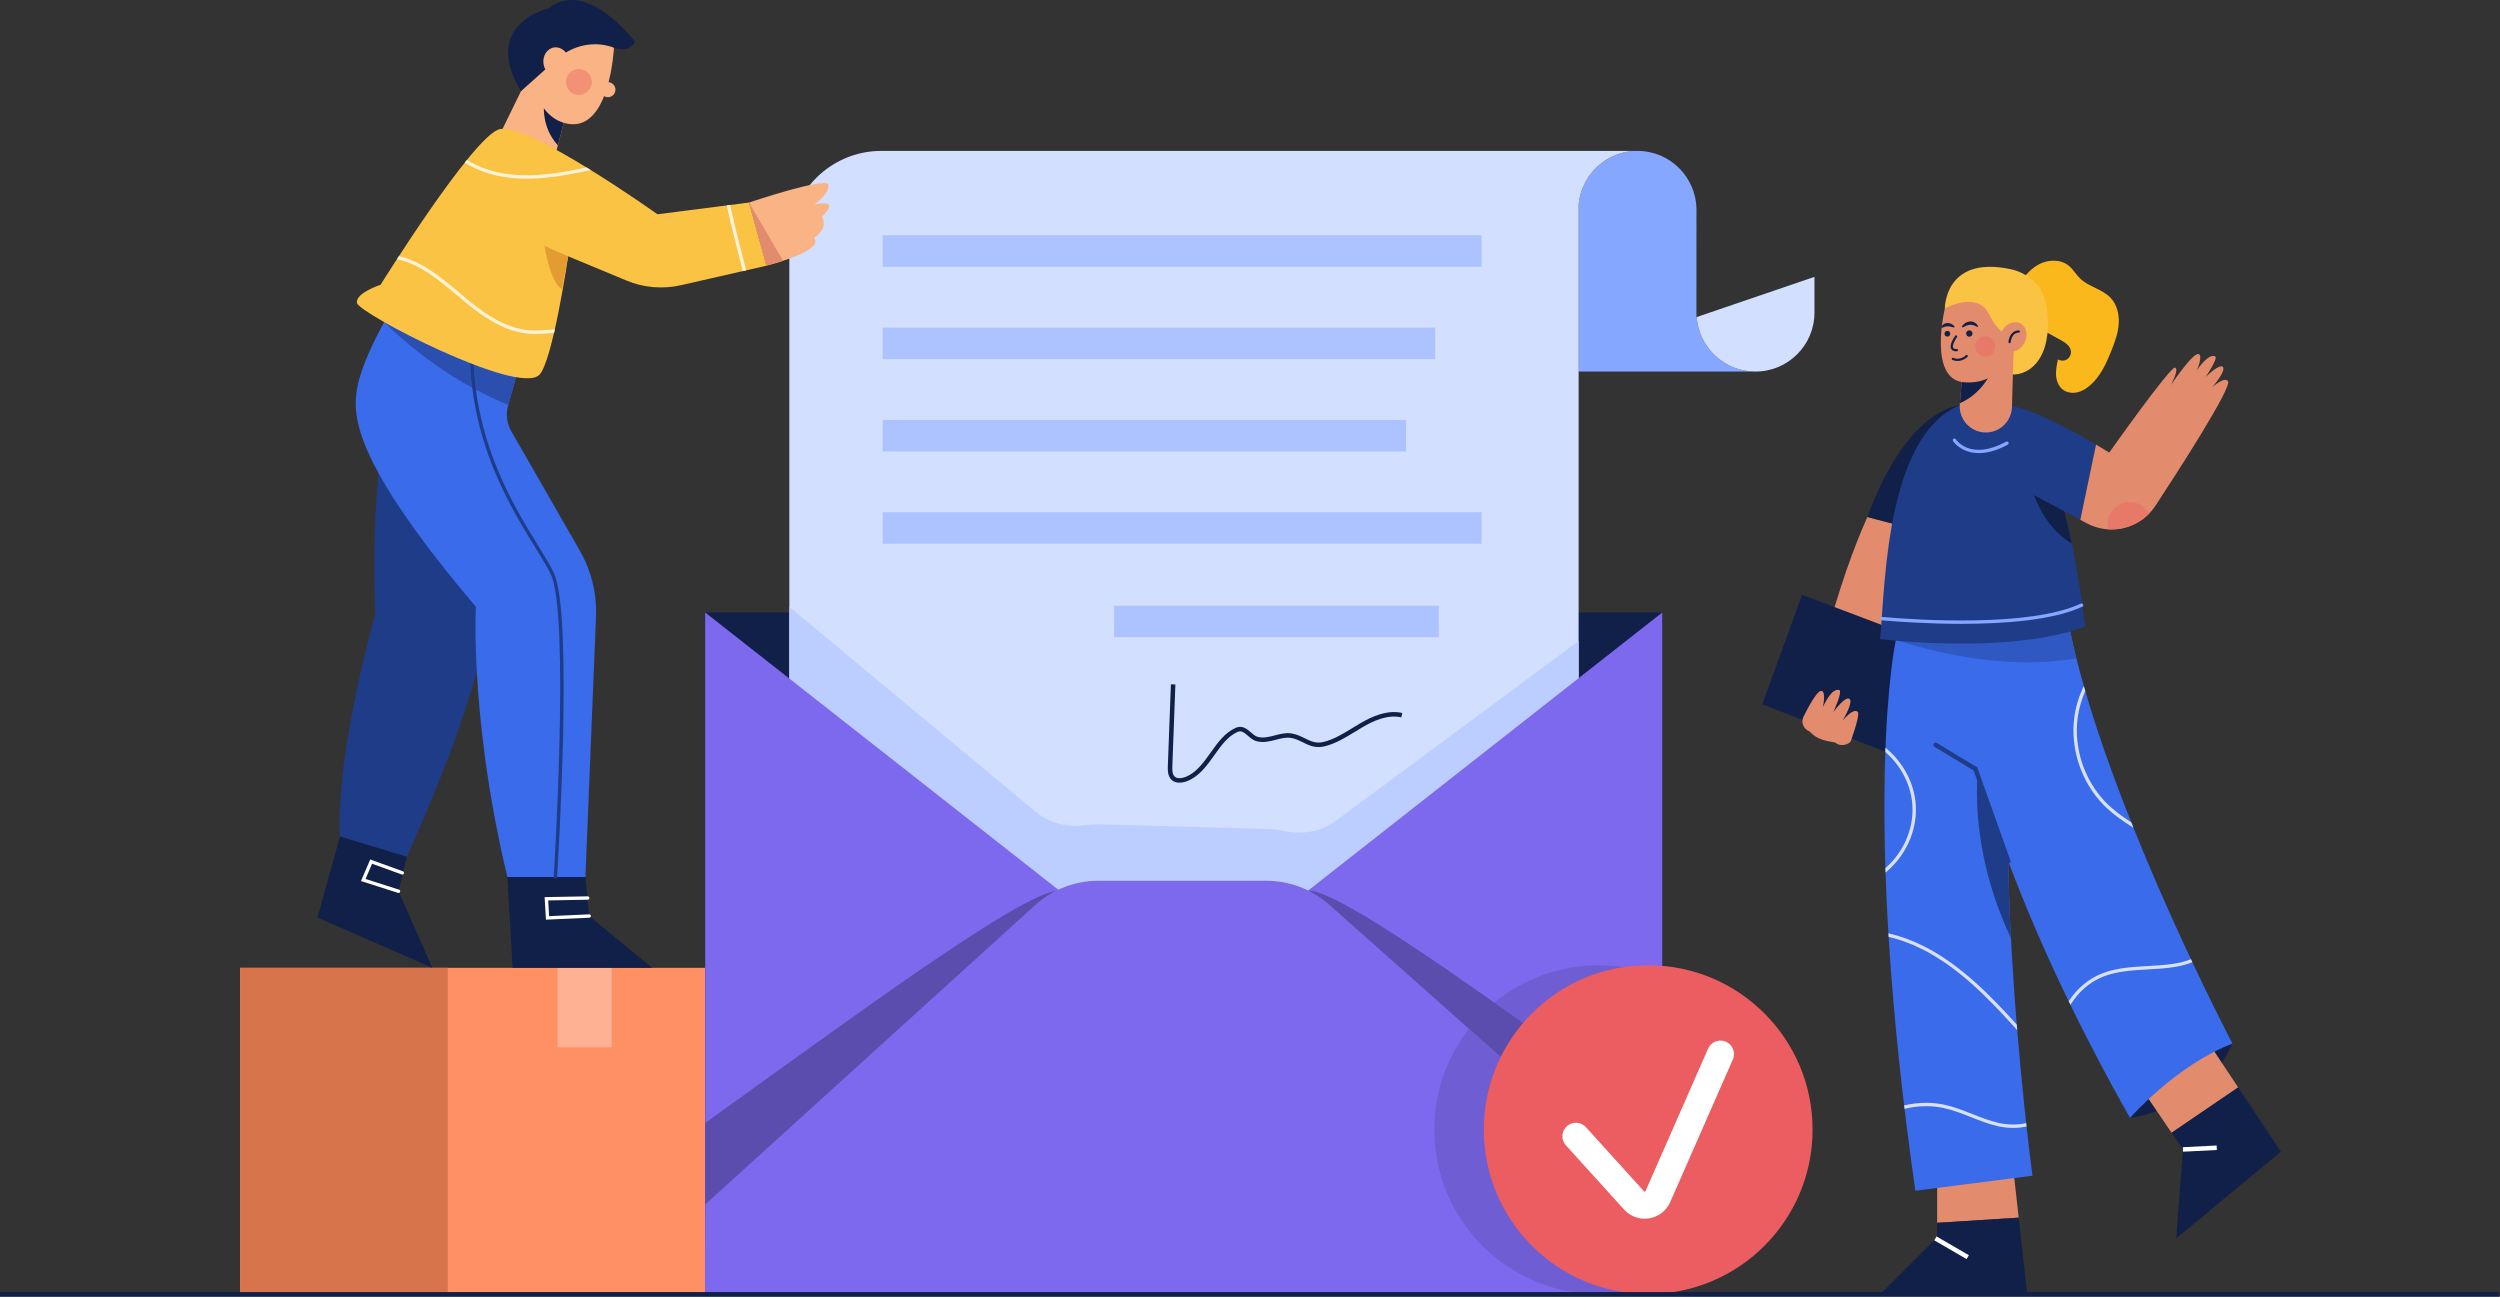 <?xml version="1.0" encoding="UTF-8" standalone="no"?>
<!DOCTYPE svg PUBLIC "-//W3C//DTD SVG 1.1//EN" "http://www.w3.org/Graphics/SVG/1.1/DTD/svg11.dtd">
<svg width="100%" height="100%" viewBox="0 0 2807 1456" version="1.1" xmlns="http://www.w3.org/2000/svg" xmlns:xlink="http://www.w3.org/1999/xlink" xml:space="preserve" xmlns:serif="http://www.serif.com/" style="fill-rule:evenodd;clip-rule:evenodd;stroke-linejoin:round;stroke-miterlimit:2;">
    <rect x="0" y="0" width="2807" height="1456" fill="#333333" stroke="none"/>
    <g transform="matrix(1,0,0,1,-109.596,-290.269)">
        <g>
            <rect x="379.263" y="1376.95" width="650.566" height="366.21" style="fill:rgb(255,144,100);fill-rule:nonzero;"/>
            <path d="M612.368,1743.16L379.263,1743.16L379.263,1376.95L612.368,1376.95L612.368,1743.16Z" style="fill:rgb(216,116,76);fill-rule:nonzero;"/>
            <rect x="735.729" y="1376.95" width="60.675" height="89.21" style="fill:rgb(255,178,147);fill-rule:nonzero;"/>
            <rect x="901.334" y="977.98" width="1074.65" height="765.18" style="fill:rgb(16,32,72);fill-rule:nonzero;"/>
            <path d="M2080.63,707.457L1881.81,707.457L1881.81,525.988C1881.81,489.381 1911.49,459.701 1948.1,459.701C1966.4,459.701 1982.99,467.133 1994.97,479.117C2006.8,490.948 2014.24,507.331 2014.39,525.381L2014.39,525.988L2014.34,641.169C2014.34,641.726 2014.34,642.333 2014.39,642.889L2014.39,646.377L2014.59,646.276C2017.17,680.507 2045.74,707.457 2080.63,707.457Z" style="fill:rgb(134,167,255);fill-rule:nonzero;"/>
            <path d="M2146.86,601.124L2146.86,641.22C2146.86,659.523 2139.48,676.108 2127.45,688.041C2115.51,700.075 2098.93,707.457 2080.63,707.457C2045.74,707.457 2017.17,680.507 2014.59,646.276L2146.86,601.124Z" style="fill:rgb(211,223,255);fill-rule:nonzero;"/>
            <path d="M1948.1,459.701C1946.68,459.701 1945.32,459.751 1943.95,459.852C1943.04,459.903 1942.18,459.954 1941.33,460.055C1940.36,460.156 1939.45,460.257 1938.49,460.408C1937.94,460.459 1937.38,460.56 1936.83,460.661C1936.12,460.762 1935.41,460.914 1934.75,461.065C1933.74,461.268 1932.78,461.47 1931.77,461.723C1930.35,462.077 1928.94,462.482 1927.52,462.986C1926.81,463.189 1926.11,463.442 1925.45,463.695C1924.79,463.897 1924.08,464.201 1923.43,464.453C1922.47,464.807 1921.55,465.212 1920.64,465.667C1919.84,466.021 1919.03,466.374 1918.22,466.829C1918.02,466.931 1917.76,467.031 1917.51,467.184C1916.8,467.538 1916.09,467.942 1915.39,468.346C1912.61,469.914 1909.93,471.684 1907.45,473.655C1906.74,474.212 1905.98,474.819 1905.33,475.375C1904.52,476.032 1903.81,476.69 1903.05,477.398C1902.29,478.105 1901.58,478.813 1900.87,479.521C1898.9,481.543 1897.03,483.667 1895.31,485.942C1894.55,486.954 1893.85,487.914 1893.14,488.926C1890.91,492.313 1888.99,495.853 1887.32,499.594C1886.92,500.504 1886.57,501.465 1886.16,502.425C1885.1,505.308 1884.19,508.291 1883.48,511.325C1883.28,512.387 1883.08,513.398 1882.88,514.409C1882.52,516.482 1882.22,518.606 1882.07,520.729L1882.07,1450.57L995.857,1450.57L995.857,563.05C995.857,505.965 1042.12,459.701 1099.21,459.701L1948.1,459.701Z" style="fill:rgb(211,223,255);fill-rule:nonzero;"/>
            <rect x="1100.62" y="554.455" width="672.48" height="35.394" style="fill:rgb(173,195,255);fill-rule:nonzero;"/>
            <rect x="1100.62" y="658.108" width="620.38" height="35.394" style="fill:rgb(173,195,255);fill-rule:nonzero;"/>
            <rect x="1100.62" y="761.761" width="587.67" height="35.394" style="fill:rgb(173,195,255);fill-rule:nonzero;"/>
            <rect x="1100.62" y="865.415" width="672.48" height="35.393" style="fill:rgb(173,195,255);fill-rule:nonzero;"/>
            <rect x="1360.49" y="970.332" width="364.58" height="35.398" style="fill:rgb(173,195,255);fill-rule:nonzero;"/>
            <path d="M1433.87,1169.07C1429.84,1169.07 1426.14,1167.7 1423.6,1164.2C1420.48,1159.88 1420.7,1153.97 1420.84,1150.06L1424.28,1058.59L1429.33,1058.78L1425.9,1150.24C1425.74,1154.5 1425.76,1158.55 1427.69,1161.23C1431.99,1167.16 1442.33,1162.03 1444.36,1160.94C1454.54,1155.48 1461.85,1145.2 1468.92,1135.26C1476.78,1124.22 1484.91,1112.79 1497.2,1107.42C1504.5,1104.23 1509.86,1108.91 1514.17,1112.65C1516.62,1114.77 1518.93,1116.77 1521.38,1117.5C1527.81,1119.39 1534.21,1117.73 1540.98,1115.96C1546.96,1114.4 1553.17,1112.76 1559.54,1113.75C1565.36,1114.64 1570.06,1116.96 1574.62,1119.21C1581.33,1122.52 1587.15,1125.39 1595.54,1123.35C1607.12,1120.56 1617.88,1113.97 1628.28,1107.6C1631.3,1105.75 1634.31,1103.9 1637.34,1102.14C1649.04,1095.35 1666.61,1086.78 1684.1,1090.79L1682.97,1095.72C1667.2,1092.11 1650.83,1100.14 1639.88,1106.51C1636.89,1108.26 1633.91,1110.08 1630.93,1111.91C1620.19,1118.49 1609.08,1125.29 1596.73,1128.27C1586.54,1130.72 1579.33,1127.18 1572.37,1123.74C1568.17,1121.66 1563.83,1119.52 1558.78,1118.75C1553.43,1117.94 1548.01,1119.35 1542.26,1120.85C1535.11,1122.72 1527.75,1124.65 1519.94,1122.34C1516.45,1121.31 1513.61,1118.85 1510.86,1116.47C1506.35,1112.56 1503.38,1110.26 1499.22,1112.05C1488.22,1116.86 1480.84,1127.22 1473.04,1138.2C1465.63,1148.6 1457.97,1159.37 1446.75,1165.39C1442.76,1167.54 1438.13,1169.07 1433.87,1169.07Z" style="fill:rgb(16,32,72);fill-rule:nonzero;"/>
            <path d="M1113.09,1450.57L995.857,1450.57L995.857,971.646L1272.69,1201.96C1285.18,1212.39 1300.86,1217.53 1316.96,1217.53C1320.53,1217.53 1324.12,1217.28 1327.7,1216.77C1332.47,1216.1 1337.35,1215.77 1342.24,1215.77C1343.21,1215.77 1344.18,1215.79 1345.14,1215.81L1533.84,1221.12C1540.36,1221.32 1546.84,1222.13 1553.16,1223.5C1558.27,1224.61 1563.44,1225.16 1568.59,1225.16C1583.13,1225.16 1597.42,1220.73 1609.33,1211.92L1882.07,1010.02L1882.07,1051.71L1578.39,1290.11C1563.95,1282.97 1547.94,1279.17 1531.58,1279.17L1342.8,1279.17C1316.56,1279.17 1291.27,1288.94 1271.84,1306.56L1113.09,1450.57Z" style="fill:rgb(188,206,255);fill-rule:nonzero;"/>
            <path d="M1305.4,1295.2L1298.02,1303.39L964.508,1673.2L901.355,1743.18L901.355,977.967L1305.4,1295.2Z" style="fill:rgb(125,105,237);fill-rule:nonzero;"/>
            <path d="M1975.98,977.98L1571.92,1295.2L1975.98,1743.16L1975.98,977.98Z" style="fill:rgb(125,105,237);fill-rule:nonzero;"/>
            <path d="M1298.02,1303.39L964.508,1673.2L901.355,1687.11L901.355,1551.14C1068.06,1431.66 1255.09,1293.12 1297.82,1290.14L1298.02,1303.39Z" style="fill:rgb(91,77,173);fill-rule:nonzero;"/>
            <path d="M1579.32,1303.39L1912.83,1673.2L1975.98,1687.11L1975.98,1551.14C1809.28,1431.66 1622.25,1293.12 1579.53,1290.14L1579.32,1303.39Z" style="fill:rgb(91,77,173);fill-rule:nonzero;"/>
            <path d="M1975.98,1743.16L901.334,1743.16L901.532,1642.5L1271.84,1306.56C1291.27,1288.94 1316.56,1279.17 1342.8,1279.17L1531.58,1279.17C1557.42,1279.17 1582.37,1288.65 1601.7,1305.8L1977.04,1639.02L1975.98,1743.16Z" style="fill:rgb(125,105,237);fill-rule:nonzero;"/>
            <path d="M1976.13,1728.77L1977.04,1639.02L1975.98,1638.09L1975.98,1388.38C2042.45,1416.3 2089.12,1482 2089.12,1558.61C2089.12,1635.16 2042.52,1700.82 1976.13,1728.77Z" style="fill:rgb(184,178,216);fill-rule:nonzero;"/>
            <path d="M1975.98,1551.14C1913.06,1506.05 1847.25,1458.23 1787.39,1416.02C1819.26,1389.8 1860.07,1374.05 1904.57,1374.05C1929.89,1374.05 1954.02,1379.15 1975.98,1388.38L1975.98,1551.14Z" style="fill:rgb(111,94,211);fill-rule:nonzero;"/>
            <path d="M1975.98,1638.09L1758.86,1445.33C1767.26,1434.53 1776.83,1424.71 1787.39,1416.02C1847.25,1458.23 1913.06,1506.05 1975.98,1551.14L1975.98,1638.09Z" style="fill:rgb(91,77,173);fill-rule:nonzero;"/>
            <path d="M1904.57,1743.16C1802.64,1743.16 1720.01,1660.53 1720.01,1558.61C1720.01,1515.91 1734.52,1476.6 1758.86,1445.33L1975.98,1638.09L1977.04,1639.02L1976.13,1728.77C1954.12,1738.04 1929.94,1743.16 1904.57,1743.16Z" style="fill:rgb(111,94,211);fill-rule:nonzero;"/>
            <path d="M2144.74,1558.61C2144.74,1660.53 2062.11,1743.16 1960.18,1743.16C1858.26,1743.16 1775.63,1660.53 1775.63,1558.61C1775.63,1456.68 1858.26,1374.05 1960.18,1374.05C2062.11,1374.05 2144.74,1456.68 2144.74,1558.61Z" style="fill:rgb(235,93,96);fill-rule:nonzero;"/>
            <path d="M1956.23,1658.61C1947.47,1658.61 1939.08,1654.94 1933.07,1648.31L1867.79,1576.22C1862.16,1570.01 1862.63,1560.42 1868.85,1554.79C1875.06,1549.17 1884.65,1549.64 1890.27,1555.85L1955.56,1627.95C1955.69,1628.09 1955.93,1628.33 1956.44,1628.25C1956.96,1628.17 1957.09,1627.86 1957.17,1627.68L2027.45,1467.68C2030.82,1460.01 2039.75,1456.53 2047.44,1459.89C2055.11,1463.26 2058.6,1472.21 2055.23,1479.88L1984.95,1639.88C1980.66,1649.64 1971.82,1656.49 1961.31,1658.19C1959.61,1658.47 1957.91,1658.61 1956.23,1658.61Z" style="fill:white;fill-rule:nonzero;"/>
            <path d="M679.268,1274.97L685.167,1376.94L841.91,1376.94L771.123,1318.79L766.909,1274.97L739.1,1248L679.268,1274.97Z" style="fill:rgb(16,32,72);fill-rule:nonzero;"/>
            <path d="M491.343,1229.46L466.062,1320.48L594.997,1376.94L557.075,1290.98L566.344,1252.22L534.321,1210.08L491.343,1229.46Z" style="fill:rgb(16,32,72);fill-rule:nonzero;"/>
            <path d="M541.063,777.772C541.063,777.772 525.895,840.976 530.951,980.023C530.951,980.023 486.287,1135.92 491.343,1229.46L566.344,1252.22C605.637,1164.91 637.954,1080.91 655.135,1004.09C663.704,976.934 663.541,947.77 654.67,920.706L618.592,810.638L541.063,777.772Z" style="fill:rgb(31,60,136);fill-rule:nonzero;"/>
            <path d="M778.791,982.922L766.909,1274.97L679.284,1274.97C656.43,1179.86 647.935,1098.66 644.952,1044.25C642.475,998.394 643.89,971.596 643.89,971.596C587.564,905.106 554.091,857.072 534.625,821.526C505.703,768.789 507.472,743.406 510.709,725.508C515.057,701.693 530.529,670.85 540.996,651.889C546.861,641.371 551.158,634.495 551.158,634.495L697.79,681.721L680.295,744.974L679.992,746.036C677.362,755.542 678.678,765.755 683.582,774.301L760.487,908.241C773.482,930.893 779.853,956.781 778.791,982.922Z" style="fill:rgb(58,107,234);fill-rule:nonzero;"/>
            <path d="M733.204,1276.87L733.083,1276.86C732.036,1276.8 731.244,1275.89 731.31,1274.85C731.493,1271.92 749.568,981.533 728.108,935.313C724.339,927.196 717.946,916.834 710.545,904.837C679.57,854.633 627.729,770.607 638.614,649.511C638.705,648.467 639.604,647.68 640.673,647.793C641.715,647.887 642.485,648.807 642.391,649.852C631.619,769.688 683.046,853.043 713.771,902.845C721.237,914.945 727.684,925.395 731.55,933.718C753.411,980.805 735.853,1263.1 735.093,1275.09C735.031,1276.1 734.197,1276.87 733.204,1276.87Z" style="fill:rgb(31,60,136);fill-rule:nonzero;"/>
            <path d="M680.295,744.974C667.488,739.704 655.362,733.912 643.959,727.828C642.735,718.659 641.851,709.206 641.365,699.467C659.142,706.249 675.764,711.467 688.931,713.751L680.295,744.974ZM639.834,725.598C593.394,700.153 559.438,670.195 541.105,651.998C566.52,666.439 603.755,684.8 637.491,697.972C637.916,707.442 638.715,716.661 639.834,725.598Z" style="fill:rgb(42,79,175);fill-rule:nonzero;"/>
            <path d="M643.959,727.828C642.573,727.089 641.198,726.346 639.834,725.598C638.715,716.661 637.916,707.442 637.491,697.972C638.791,698.479 640.076,698.976 641.365,699.467C641.851,709.206 642.735,718.659 643.959,727.828Z" style="fill:rgb(31,60,136);fill-rule:nonzero;"/>
            <path d="M722.571,1322.88L721.08,1297.55L769.403,1296.67C770.657,1296.69 771.313,1297.49 771.333,1298.53C771.353,1299.58 770.519,1300.44 769.472,1300.46L725.099,1301.27L726.136,1318.92L771.037,1316.9C772.049,1316.85 772.973,1317.66 773.017,1318.71C773.064,1319.76 772.254,1320.64 771.21,1320.69L722.571,1322.88Z" style="fill:white;fill-rule:nonzero;"/>
            <path d="M557.075,1292.88C556.885,1292.88 556.689,1292.85 556.5,1292.79L514.901,1279.51L525.278,1255.3L561.934,1268.55C562.918,1268.91 563.427,1269.99 563.072,1270.98C562.716,1271.96 561.627,1272.49 560.645,1272.12L527.352,1260.08L520.031,1277.17L557.65,1289.18C558.65,1289.5 559.2,1290.56 558.882,1291.56C558.623,1292.37 557.877,1292.88 557.075,1292.88Z" style="fill:white;fill-rule:nonzero;"/>
            <path d="M749.617,401.907L746.886,412.121L735.965,453.431L728.583,481.139L662.852,457.526L694.554,392.655L710.026,370.306L749.617,401.907Z" style="fill:rgb(249,179,132);fill-rule:nonzero;"/>
            <path d="M746.886,412.121L735.965,453.431C716.6,432.397 720.543,406.155 720.543,406.155L746.886,412.121Z" style="fill:rgb(16,32,72);fill-rule:nonzero;"/>
            <path d="M798.932,343.777C798.932,343.777 794.719,437.318 747.527,429.312C700.335,421.306 701.178,340.828 701.178,340.828L762.695,321.024L798.932,343.777Z" style="fill:rgb(249,179,132);fill-rule:nonzero;"/>
            <path d="M733.412,357.893C733.412,357.893 760.483,329.978 798.932,343.777C798.932,343.777 815.892,350.94 822.528,337.036C822.528,337.036 768.173,264.984 725.511,299.746C725.511,299.746 649.035,316.495 694.542,392.655L733.412,357.893Z" style="fill:rgb(16,32,72);fill-rule:nonzero;"/>
            <path d="M748.577,357.713C750.024,366.791 744.778,375.173 736.858,376.436C728.939,377.698 721.346,371.363 719.898,362.286C718.451,353.209 723.698,344.827 731.617,343.564C739.536,342.301 747.129,348.636 748.577,357.713Z" style="fill:rgb(249,179,132);fill-rule:nonzero;"/>
            <path d="M800.618,390.969C800.618,395.624 796.845,399.396 792.19,399.396C787.536,399.396 783.763,395.624 783.763,390.969C783.763,386.315 787.536,382.542 792.19,382.542C796.845,382.542 800.618,386.315 800.618,390.969Z" style="fill:rgb(249,179,132);fill-rule:nonzero;"/>
            <path d="M759.536,396.868C751.507,396.868 744.998,390.36 744.998,382.332C744.998,374.303 751.507,367.795 759.536,367.795C767.564,367.795 774.072,374.303 774.072,382.332C774.072,390.36 767.564,396.868 759.536,396.868Z" style="fill:rgb(243,145,118);fill-rule:nonzero;"/>
            <path d="M1032.36,533.623C1032.36,533.623 1041.06,545.556 1023.31,557.488C1023.31,557.488 1037.42,567.146 988.778,583.073C983.367,584.843 977.199,586.663 970.12,588.584L950.603,517.696C950.603,517.696 1037.42,488.37 1039.59,497.774C1041.77,507.179 1024.07,519.87 1024.07,519.87C1024.07,519.87 1055.17,512.235 1032.36,533.623Z" style="fill:rgb(249,179,132);fill-rule:nonzero;"/>
            <path d="M950.607,517.685L847.809,530.859C847.809,530.859 699.913,425.52 669.576,435.633C639.239,445.745 536.85,610.073 536.85,610.073C536.85,610.073 509.04,618.922 510.304,630.298C511.568,641.676 691.066,734.794 715.082,711.199C730.186,696.36 747.527,578.051 747.527,578.051L812.938,605.256C832.332,613.324 853.757,615.148 874.236,610.477L970.146,588.601L950.607,517.685Z" style="fill:rgb(251,195,67);fill-rule:nonzero;"/>
            <path d="M943.669,594.64L947.367,593.797L943.669,594.64ZM925.618,520.887L926.757,520.741L925.619,520.887" style="fill:rgb(253,253,253);fill-rule:nonzero;"/>
            <path d="M943.669,594.64C942.589,590.403 941.509,586.166 940.432,581.953C936.896,568.135 933.447,554.65 930.309,541.683C929.428,538.047 928.623,534.333 927.813,530.603C927.11,527.366 926.382,524.119 925.618,520.887L926.757,520.741L929.402,520.403C930.136,523.532 930.84,526.671 931.519,529.801C932.321,533.499 933.121,537.183 933.992,540.79C937.128,553.741 940.575,567.211 944.105,581.015C945.192,585.259 946.28,589.528 947.367,593.797L943.669,594.64Z" style="fill:rgb(254,243,217);fill-rule:nonzero;"/>
            <path d="M701.107,490.878C692.087,490.878 683.04,490.231 674.038,488.708C658.273,486.043 643.759,480.539 631.403,472.882C632.213,471.87 633.006,470.899 633.805,469.915C645.655,477.182 659.562,482.415 674.669,484.971C683.447,486.456 692.282,487.087 701.107,487.087C722.25,487.087 743.337,483.464 763.435,479.275C764.998,478.949 766.559,478.599 768.121,478.266C769.684,479.223 771.236,480.18 772.788,481.14C769.929,481.758 767.071,482.393 764.21,482.988C743.895,487.218 722.57,490.878 701.107,490.878Z" style="fill:rgb(254,243,217);fill-rule:nonzero;"/>
            <path d="M710.779,665.183C707.98,665.183 705.176,665.079 702.383,664.82C676.123,662.371 653.102,646.252 638.071,634.34C632.849,630.202 627.734,625.901 622.621,621.603C609.817,610.841 596.579,599.715 581.835,591.508C573.015,586.603 564.072,583.139 555.336,581.137C556.052,580.035 556.75,578.957 557.498,577.81C566.164,579.93 574.985,583.36 583.677,588.194C598.741,596.576 612.121,607.824 625.06,618.7C630.146,622.976 635.232,627.252 640.426,631.368C655.079,642.981 677.479,658.691 702.733,661.044C705.396,661.292 708.082,661.393 710.776,661.393C716.784,661.393 722.831,660.891 728.74,660.401C730.001,660.297 731.264,660.24 732.526,660.139C732.234,661.436 731.941,662.723 731.645,664.001C730.782,664.072 729.917,664.109 729.054,664.181C723.061,664.678 716.927,665.183 710.779,665.183Z" style="fill:rgb(254,243,217);fill-rule:nonzero;"/>
            <path d="M747.527,578.051L720.9,566.373C720.9,566.373 727.699,608.676 740.541,614.72L747.527,578.051Z" style="fill:rgb(228,155,49);fill-rule:nonzero;"/>
            <path d="M988.778,583.073C983.367,584.843 977.199,586.663 970.12,588.584L950.603,517.696L988.778,583.073Z" style="fill:rgb(226,139,109);fill-rule:nonzero;"/>
            <path d="M2158.64,1010.78L2220.58,1038.59L2266.74,886.649L2206.28,870.76C2190.3,906.476 2174.01,952.194 2158.64,1010.78Z" style="fill:rgb(226,139,109);fill-rule:nonzero;"/>
            <path d="M2206.28,870.76L2266.74,886.649L2318.34,744.907C2318.34,744.907 2255.98,736.48 2206.28,870.76Z" style="fill:rgb(16,32,72);fill-rule:nonzero;"/>
            <path d="M2132.94,958.112L2088.28,1081.15L2255.13,1145.19L2288.84,1017.1L2132.94,958.112Z" style="fill:rgb(16,32,72);fill-rule:nonzero;"/>
            <path d="M2187.83,1122.07C2186.62,1125.55 2176.63,1129.71 2170.22,1124.02C2157.73,1121.81 2149.3,1120.23 2141.51,1111.62C2134.51,1108.93 2131.37,1101.32 2134.57,1094.9C2140.7,1082.61 2150.2,1065.29 2154.71,1065.97C2160.38,1066.83 2156.28,1084.33 2156.28,1084.33C2156.28,1084.33 2165.72,1062.13 2174.69,1065.06C2178.68,1066.38 2169.07,1087.51 2168.1,1089.74C2169.61,1087.72 2181.6,1071.59 2186.19,1074.98C2190.78,1078.41 2179.6,1097.48 2178.41,1099.5C2179.71,1097.88 2190.24,1085.19 2195.37,1089.39C2197.59,1091.24 2194.1,1104.13 2187.83,1122.07Z" style="fill:rgb(226,139,109);fill-rule:nonzero;"/>
            <path d="M2501.2,1545.48C2501.2,1545.48 2582.1,1536.63 2616.23,1462.05L2526.49,1467.11L2501.2,1545.48Z" style="fill:rgb(16,32,72);fill-rule:nonzero;"/>
            <path d="M2590.53,1462.89L2513,1510.93L2547.88,1562.16L2622.64,1511.22L2590.53,1462.89Z" style="fill:rgb(226,139,109);fill-rule:nonzero;"/>
            <path d="M2670.59,1583.4L2622.64,1511.22L2547.88,1562.16L2560.62,1580.87L2553.03,1680.74L2670.59,1583.4Z" style="fill:rgb(16,32,72);fill-rule:nonzero;"/>
            <path d="M2560.74,1583.4L2560.49,1578.35L2598.44,1576.43L2598.7,1581.48L2560.74,1583.4Z" style="fill:white;fill-rule:nonzero;"/>
            <path d="M2369.74,1599.41L2284.63,1594.36L2284.63,1663.27L2376.19,1657.46L2369.74,1599.41Z" style="fill:rgb(226,139,109);fill-rule:nonzero;"/>
            <path d="M2284.63,1663.27L2284.63,1679.47L2220.58,1743.52L2385.75,1743.52L2376.19,1657.46L2284.63,1663.27Z" style="fill:rgb(16,32,72);fill-rule:nonzero;"/>
            <path d="M2317.69,1703.98L2281.42,1682.92L2283.96,1678.55L2320.23,1699.61L2317.69,1703.98Z" style="fill:white;fill-rule:nonzero;"/>
            <path d="M2365.44,1159.44C2364.13,1190.78 2363.88,1223.85 2364.43,1257.17C2364.94,1286.09 2366,1315.22 2367.52,1343.69C2374.8,1485.11 2391.63,1610.35 2391.63,1610.35L2260.17,1627.24C2197.83,1192.4 2238.28,1008.66 2238.28,1008.66L2295.57,996.978L2346.43,986.612L2403.47,974.984C2402.76,976.046 2402.05,977.157 2401.39,978.32C2392.7,992.529 2385.82,1011.44 2380.51,1033.89C2372.17,1068.83 2367.52,1112.21 2365.44,1159.44Z" style="fill:rgb(58,107,234);fill-rule:nonzero;"/>
            <path d="M2367.52,1343.69C2312.4,1226.53 2333.08,1133.4 2333.08,1133.4L2365.44,1159.44C2364.13,1190.78 2363.88,1223.85 2364.43,1257.17C2364.94,1286.09 2366,1315.22 2367.52,1343.69Z" style="fill:rgb(31,60,136);fill-rule:nonzero;"/>
            <path d="M2616.23,1462.05C2553.03,1486.07 2501.2,1545.48 2501.2,1545.48C2446.65,1449.06 2400.08,1352.23 2364.43,1257.17C2334.75,1178.09 2312.66,1100.23 2299.86,1024.89C2298.3,1015.53 2296.83,1006.23 2295.57,996.978C2295.41,996.118 2295.26,995.209 2295.16,994.349L2346.43,986.612L2401.39,978.32L2429.15,974.124C2432.14,991.821 2436.13,1010.33 2440.93,1029.39C2488.77,1219.71 2616.23,1462.05 2616.23,1462.05Z" style="fill:rgb(58,107,234);fill-rule:nonzero;"/>
            <path d="M2505.02,1219.63C2505.01,1219.63 2505.01,1219.62 2505.01,1219.62C2504.2,1217.62 2503.41,1215.64 2502.61,1213.63C2503.41,1215.63 2504.21,1217.63 2505.02,1219.63ZM2450.93,1066.1C2450.39,1064.26 2449.86,1062.43 2449.34,1060.59L2449.34,1060.58C2449.87,1062.42 2450.39,1064.25 2450.93,1066.1Z" style="fill:rgb(253,253,253);fill-rule:nonzero;"/>
            <path d="M2505.01,1219.62C2492.86,1212.14 2481.11,1203.88 2471.09,1193.61C2446.47,1168.35 2434.02,1130.93 2438.59,1095.95C2440.19,1083.73 2443.92,1071.77 2449.34,1060.59C2449.86,1062.43 2450.39,1064.26 2450.93,1066.1C2446.67,1075.79 2443.72,1086.02 2442.36,1096.45C2437.92,1130.3 2449.97,1166.51 2473.81,1190.96C2482.34,1199.71 2492.25,1207 2502.61,1213.63C2503.41,1215.64 2504.2,1217.62 2505.01,1219.62Z" style="fill:rgb(216,225,251);fill-rule:nonzero;"/>
            <path d="M2571.16,1370.63C2570.63,1369.51 2570.1,1368.39 2569.57,1367.25C2570.1,1368.39 2570.63,1369.51 2571.16,1370.63Z" style="fill:rgb(253,253,253);fill-rule:nonzero;"/>
            <path d="M2434.31,1418.41C2433.66,1417.07 2433,1415.74 2432.35,1414.4C2441.44,1400.64 2453.95,1389.42 2470.08,1383.13C2485.95,1376.94 2504.05,1375.91 2521.56,1374.92C2538.91,1373.93 2555.62,1372.95 2569.57,1367.25C2570.1,1368.39 2570.63,1369.51 2571.16,1370.63C2556.36,1376.7 2538.89,1377.73 2521.77,1378.7C2504.57,1379.68 2486.77,1380.69 2471.45,1386.66C2455.37,1392.94 2443.08,1404.4 2434.31,1418.41Z" style="fill:rgb(216,225,251);fill-rule:nonzero;"/>
            <path d="M2374.52,1446.94C2374.34,1444.87 2374.17,1442.78 2374,1440.69C2374.01,1440.69 2374.01,1440.7 2374.01,1440.7C2374.18,1442.79 2374.35,1444.87 2374.52,1446.94Z" style="fill:rgb(253,253,253);fill-rule:nonzero;"/>
            <path d="M2374.52,1446.94C2344.4,1413.37 2310.34,1377.58 2268.29,1356.23C2255.8,1349.89 2242.96,1345.21 2230.15,1342.14C2230.06,1340.81 2229.98,1339.49 2229.9,1338.17C2243.38,1341.3 2256.88,1346.19 2270,1352.85C2311.1,1373.71 2344.48,1407.97 2374,1440.69C2374.17,1442.78 2374.34,1444.87 2374.52,1446.94Z" style="fill:rgb(216,225,251);fill-rule:nonzero;"/>
            <path d="M2385,1555.06C2384.86,1553.82 2384.72,1552.56 2384.58,1551.28L2384.59,1551.28C2384.73,1552.55 2384.87,1553.84 2385,1555.06Z" style="fill:rgb(253,253,253);fill-rule:nonzero;"/>
            <path d="M2370.03,1556.68C2363.78,1556.68 2357.67,1555.91 2352.19,1554.63C2342.03,1552.25 2332.21,1548.36 2322.7,1544.61C2312.86,1540.72 2302.68,1536.7 2292.25,1534.43C2285.67,1532.99 2278.95,1532.3 2272.21,1532.3C2264.08,1532.3 2255.94,1533.31 2248.03,1535.25C2247.87,1533.99 2247.71,1532.71 2247.56,1531.45C2255.63,1529.51 2263.92,1528.5 2272.2,1528.5C2279.21,1528.5 2286.21,1529.23 2293.06,1530.72C2303.78,1533.06 2314.11,1537.14 2324.1,1541.09C2333.47,1544.78 2343.17,1548.62 2353.06,1550.93C2358.29,1552.16 2364.13,1552.9 2370.08,1552.9C2374.93,1552.9 2379.86,1552.41 2384.58,1551.28C2384.72,1552.56 2384.86,1553.82 2385,1555.06C2380.1,1556.19 2375.02,1556.68 2370.03,1556.68Z" style="fill:rgb(216,225,251);fill-rule:nonzero;"/>
            <path d="M2226.52,1265.55C2226.51,1265.38 2226.51,1265.22 2226.5,1265.06C2226.51,1265.22 2226.51,1265.38 2226.52,1265.55Z" style="fill:rgb(253,253,253);fill-rule:nonzero;"/>
            <path d="M2226.67,1269.93C2226.62,1268.48 2226.56,1267 2226.52,1265.55C2226.51,1265.38 2226.51,1265.22 2226.5,1265.06C2246.26,1247.84 2258.27,1221.79 2256.89,1195.31C2255.66,1171.85 2244,1149.81 2226.45,1134.61C2226.5,1133 2226.56,1131.41 2226.63,1129.84C2246.21,1145.74 2259.34,1169.62 2260.67,1195.11C2262.17,1223.78 2248.67,1252.01 2226.67,1269.93Z" style="fill:rgb(216,225,251);fill-rule:nonzero;"/>
            <path d="M2299.86,1024.89C2263.15,1017.66 2238.28,1008.66 2238.28,1008.66L2295.57,996.978C2296.83,1006.23 2298.3,1015.53 2299.86,1024.89ZM2346.43,986.612L2403.47,974.984C2402.76,976.046 2402.05,977.157 2401.39,978.32L2346.43,986.612Z" style="fill:rgb(47,88,195);fill-rule:nonzero;"/>
            <path d="M2386.49,1033.93C2384.49,1033.93 2382.5,1033.92 2380.51,1033.89C2351.03,1033.38 2323.07,1029.49 2299.86,1024.89C2298.3,1015.53 2296.83,1006.23 2295.57,996.978C2295.41,996.118 2295.26,995.209 2295.16,994.349L2346.43,986.612L2401.39,978.32L2429.15,974.124C2432.14,991.821 2436.13,1010.33 2440.93,1029.39C2422.83,1032.66 2404.43,1033.93 2386.49,1033.93Z" style="fill:rgb(47,88,195);fill-rule:nonzero;"/>
            <path d="M2364.43,1259.7C2363.39,1259.7 2362.42,1259.06 2362.05,1258.02L2325.53,1155.32L2281.63,1128.82C2280.44,1128.1 2280.06,1126.54 2280.78,1125.35C2281.5,1124.15 2283.06,1123.78 2284.25,1124.49L2329.69,1151.92L2366.81,1256.33C2367.28,1257.64 2366.6,1259.09 2365.28,1259.56C2365,1259.66 2364.71,1259.7 2364.43,1259.7Z" style="fill:rgb(31,60,136);fill-rule:nonzero;"/>
            <path d="M2450.64,993.742C2365.95,1025.95 2220.58,1007.85 2220.58,1007.85C2226.5,946.314 2226.9,764.289 2321.71,741.536L2364.08,745.986C2386.28,754.682 2403.62,787.851 2416.66,827.24C2424.5,850.701 2430.77,876.386 2435.73,900.454C2446.14,950.764 2450.64,993.742 2450.64,993.742Z" style="fill:rgb(31,60,136);fill-rule:nonzero;"/>
            <path d="M2435.73,900.454C2395.83,877.246 2387.44,824.964 2387.44,824.964L2416.66,827.24C2424.5,850.701 2430.77,876.386 2435.73,900.454Z" style="fill:rgb(16,32,72);fill-rule:nonzero;"/>
            <path d="M2364.05,745.96L2358.37,827.493L2445.39,873.965L2463,789.495C2386.49,744.297 2364.05,745.96 2364.05,745.96Z" style="fill:rgb(31,60,136);fill-rule:nonzero;"/>
            <path d="M2529.82,858.032C2527.75,861.167 2525.42,864.1 2522.79,866.779C2518.04,871.735 2512.43,875.779 2506.16,878.813C2496.91,883.314 2486.79,885.235 2476.78,884.628C2468.39,884.122 2460.15,881.797 2452.51,877.752L2445.38,873.96L2463.03,789.469C2467.73,792.301 2472.64,795.233 2477.84,798.419C2477.84,798.419 2546.71,701.086 2551.77,703.008C2556.32,704.676 2548.58,719.744 2547.01,722.726C2550,718.328 2572.35,685.564 2578.31,687.838C2583.06,689.609 2577.05,704.17 2576.29,705.94C2577.65,703.968 2589.64,686.321 2596.87,690.569C2600.21,692.541 2587.31,711.653 2586.05,713.574C2587.62,712.058 2601.92,698.204 2605.46,702.35C2609.1,706.547 2595.2,723.081 2593.63,724.952C2595.05,723.688 2607.28,713.019 2611.18,718.176C2616.28,724.8 2553.69,821.627 2529.82,858.032Z" style="fill:rgb(226,139,109);fill-rule:nonzero;"/>
            <path d="M2480.39,884.737C2479.18,884.737 2477.98,884.701 2476.78,884.628C2476.33,882.808 2476.13,880.937 2476.13,879.016C2476.13,865.263 2487.3,854.088 2501.05,854.088C2510.36,854.088 2518.5,859.195 2522.79,866.779C2518.04,871.735 2512.43,875.779 2506.16,878.813C2505.29,879.235 2504.42,879.633 2503.54,880.009C2496.14,883.169 2488.27,884.737 2480.39,884.737Z" style="fill:rgb(230,121,104);fill-rule:nonzero;"/>
            <path d="M2311.7,990.725C2274.32,990.725 2240.84,988.332 2224.41,986.927C2223.29,986.831 2222.62,986.772 2222.43,986.765C2221.4,986.718 2220.58,985.858 2220.6,984.826C2220.62,983.797 2221.45,982.972 2222.48,982.972C2222.61,982.972 2223.38,983.032 2224.73,983.147C2262.17,986.357 2388.74,994.727 2446.05,967.981C2446.98,967.542 2448.13,967.947 2448.57,968.897C2449.01,969.848 2448.6,970.976 2447.65,971.418C2414.85,986.723 2360.03,990.725 2311.7,990.725Z" style="fill:rgb(134,167,255);fill-rule:nonzero;"/>
            <path d="M2331.55,799.021C2311.44,799.021 2302.54,785.736 2302.42,785.542C2301.85,784.665 2302.1,783.495 2302.98,782.927C2303.86,782.361 2305.02,782.604 2305.6,783.482C2306.26,784.487 2322.13,807.803 2362.1,786.215C2363.02,785.731 2364.17,786.065 2364.67,786.983C2365.17,787.904 2364.82,789.055 2363.9,789.553C2350.92,796.563 2340.19,799.021 2331.55,799.021Z" style="fill:rgb(134,167,255);fill-rule:nonzero;"/>
            <path d="M2398.11,587.468C2408.72,581.498 2423.05,580.962 2432.47,588.687C2437.38,592.715 2440.53,598.497 2445.09,602.923C2454.86,612.414 2470.05,614.796 2479.41,624.69C2486.64,632.332 2489.22,643.479 2488.5,653.972C2487.77,664.466 2484.09,674.508 2480.17,684.271C2474.58,698.212 2468.13,712.372 2456.96,722.417C2452.7,726.254 2447.7,729.454 2442.1,730.74C2436.51,732.026 2430.27,731.205 2425.72,727.707C2420.92,724.014 2418.55,717.832 2418.13,711.789C2417.72,705.745 2419,699.728 2420.28,693.807C2423.33,695.685 2427.46,695.649 2430.48,693.72C2433.49,691.79 2435.25,688.062 2434.83,684.505C2434.11,678.474 2428.16,674.681 2422.83,671.762C2414,666.923 2405.17,662.084 2396.34,657.246C2391.17,654.414 2385.89,651.494 2382,647.065C2375.5,639.665 2370.28,623.389 2374.58,614.049C2379.35,603.683 2388.13,593.077 2398.11,587.468Z" style="fill:rgb(251,184,29);fill-rule:nonzero;"/>
            <path d="M2293.27,636.619C2293.27,636.619 2292.72,576.713 2367.12,592.497C2379.71,595.169 2390.72,601.956 2398.81,611.97C2410.92,626.95 2418.68,689.934 2384.07,707.407C2340.67,729.317 2293.27,636.619 2293.27,636.619Z" style="fill:rgb(251,195,67);fill-rule:nonzero;"/>
            <path d="M2370.35,687.182L2368.63,747.351C2368.17,762.621 2356.09,775.009 2340.82,775.817C2340.31,775.868 2339.81,775.868 2339.3,775.868C2322.21,775.868 2308.61,761.205 2310.08,743.963L2310.18,743.002L2314.12,697.294L2319.13,696.384L2370.35,687.182Z" style="fill:rgb(226,139,109);fill-rule:nonzero;"/>
            <path d="M2344.87,708.671C2344.87,708.671 2335.56,731.828 2310.18,743.002L2314.12,697.294L2319.13,696.384L2344.87,708.671Z" style="fill:rgb(16,32,72);fill-rule:nonzero;"/>
            <path d="M2293.27,636.619C2293.27,636.619 2274.3,715.623 2314.12,719.415C2353.94,723.208 2370.37,687.181 2370.37,687.181L2375.43,642.308L2350.78,606.913L2311.59,618.922L2293.27,636.619Z" style="fill:rgb(226,139,109);fill-rule:nonzero;"/>
            <path d="M2293.27,636.619C2293.27,636.619 2329.9,616.07 2343.2,643.571C2352.47,662.743 2366.58,673.277 2380.49,666.957C2394.39,660.636 2383.01,615.13 2383.01,615.13L2331.19,601.857L2300.22,619.554L2293.27,636.619Z" style="fill:rgb(251,195,67);fill-rule:nonzero;"/>
            <path d="M2382.29,675.867C2377.51,684.146 2368.09,687.654 2361.24,683.703C2354.4,679.752 2352.73,669.839 2357.51,661.56C2362.29,653.281 2371.71,649.773 2378.55,653.724C2385.39,657.674 2387.07,667.588 2382.29,675.867Z" style="fill:rgb(226,139,109);fill-rule:nonzero;"/>
            <path d="M2365.95,675.595L2365.86,675.59C2365.16,675.541 2364.64,674.936 2364.69,674.24C2365.01,669.753 2367.85,661.268 2376.27,661.268C2376.97,661.268 2377.54,661.833 2377.54,662.532C2377.54,663.231 2376.97,663.796 2376.27,663.796C2368.1,663.796 2367.24,673.99 2367.21,674.422C2367.16,675.086 2366.61,675.595 2365.95,675.595Z" style="fill:rgb(16,32,72);fill-rule:nonzero;"/>
            <path d="M2299.3,664.993C2299.3,666.775 2297.85,668.221 2296.07,668.221C2294.29,668.221 2292.84,666.775 2292.84,664.993C2292.84,663.211 2294.29,661.766 2296.07,661.766C2297.85,661.766 2299.3,663.211 2299.3,664.993Z" style="fill:rgb(16,32,72);fill-rule:nonzero;"/>
            <path d="M2324.34,664.744C2324.34,666.722 2322.74,668.326 2320.76,668.326C2318.78,668.326 2317.18,666.722 2317.18,664.744C2317.18,662.766 2318.78,661.163 2320.76,661.163C2322.74,661.163 2324.34,662.766 2324.34,664.744Z" style="fill:rgb(16,32,72);fill-rule:nonzero;"/>
            <path d="M2306.05,684.673C2303.25,684.673 2301.35,683.794 2300.4,682.054C2297.89,677.496 2303.69,668.944 2304.87,667.277C2305.28,666.707 2306.06,666.574 2306.64,666.981C2307.21,667.386 2307.34,668.176 2306.94,668.744C2303.86,673.064 2301.38,678.604 2302.61,680.836C2303.14,681.804 2304.53,682.229 2306.68,682.127L2306.75,682.125C2307.42,682.125 2307.98,682.648 2308.01,683.323C2308.05,684.019 2307.52,684.614 2306.82,684.651C2306.55,684.666 2306.3,684.673 2306.05,684.673Z" style="fill:rgb(16,32,72);fill-rule:nonzero;"/>
            <path d="M2338.69,690.499C2332.45,690.499 2327.4,685.441 2327.4,679.202C2327.4,672.962 2332.45,667.904 2338.69,667.904C2344.93,667.904 2349.99,672.962 2349.99,679.202C2349.99,685.441 2344.93,690.499 2338.69,690.499Z" style="fill:rgb(230,121,104);fill-rule:nonzero;"/>
            <path d="M2307.62,695.605C2304.21,695.605 2301.85,694.42 2301.67,694.324C2301.05,694.005 2300.81,693.245 2301.13,692.628C2301.44,692.005 2302.21,691.761 2302.83,692.08C2303.12,692.225 2309.93,695.578 2317,689.083C2317.51,688.613 2318.31,688.648 2318.78,689.159C2319.25,689.672 2319.22,690.473 2318.71,690.944C2314.7,694.623 2310.72,695.605 2307.62,695.605Z" style="fill:rgb(16,32,72);fill-rule:nonzero;"/>
            <path d="M2303.15,657.864C2300.77,657.355 2298.62,656.677 2296.61,656.701C2295.61,656.634 2294.68,656.765 2293.74,657.017C2292.74,657.18 2291.84,657.722 2290.66,658.179L2290.54,658.227C2290.14,658.381 2289.69,658.184 2289.54,657.786C2289.46,657.587 2289.47,657.375 2289.55,657.194C2290.12,655.92 2291.07,654.729 2292.4,653.986C2293.71,653.265 2295.27,652.888 2296.75,652.946C2299.7,653.214 2302.31,654.439 2304.03,656.666C2304.28,657.002 2304.22,657.484 2303.89,657.744C2303.7,657.886 2303.47,657.932 2303.26,657.887L2303.15,657.864Z" style="fill:rgb(16,32,72);fill-rule:nonzero;"/>
            <path d="M2312.52,656.767C2314.27,653.738 2317.47,651.621 2321.27,651.219C2323.15,651.092 2325.12,651.508 2326.7,652.426C2328.32,653.32 2329.55,654.636 2330.44,656.103C2330.66,656.463 2330.54,656.933 2330.18,657.151C2329.96,657.283 2329.71,657.292 2329.49,657.199L2329.41,657.164C2327.93,656.522 2326.69,655.781 2325.36,655.454C2324.08,654.986 2322.81,654.859 2321.53,654.967C2318.95,655.02 2316.31,656.334 2313.62,657.763L2313.53,657.812C2313.16,658.007 2312.7,657.867 2312.51,657.499C2312.38,657.261 2312.4,656.985 2312.52,656.767Z" style="fill:rgb(16,32,72);fill-rule:nonzero;"/>
            <rect x="109.596" y="1740.99" width="2806.22" height="5.06" style="fill:rgb(16,32,72);fill-rule:nonzero;"/>
        </g>
    </g>
</svg>
